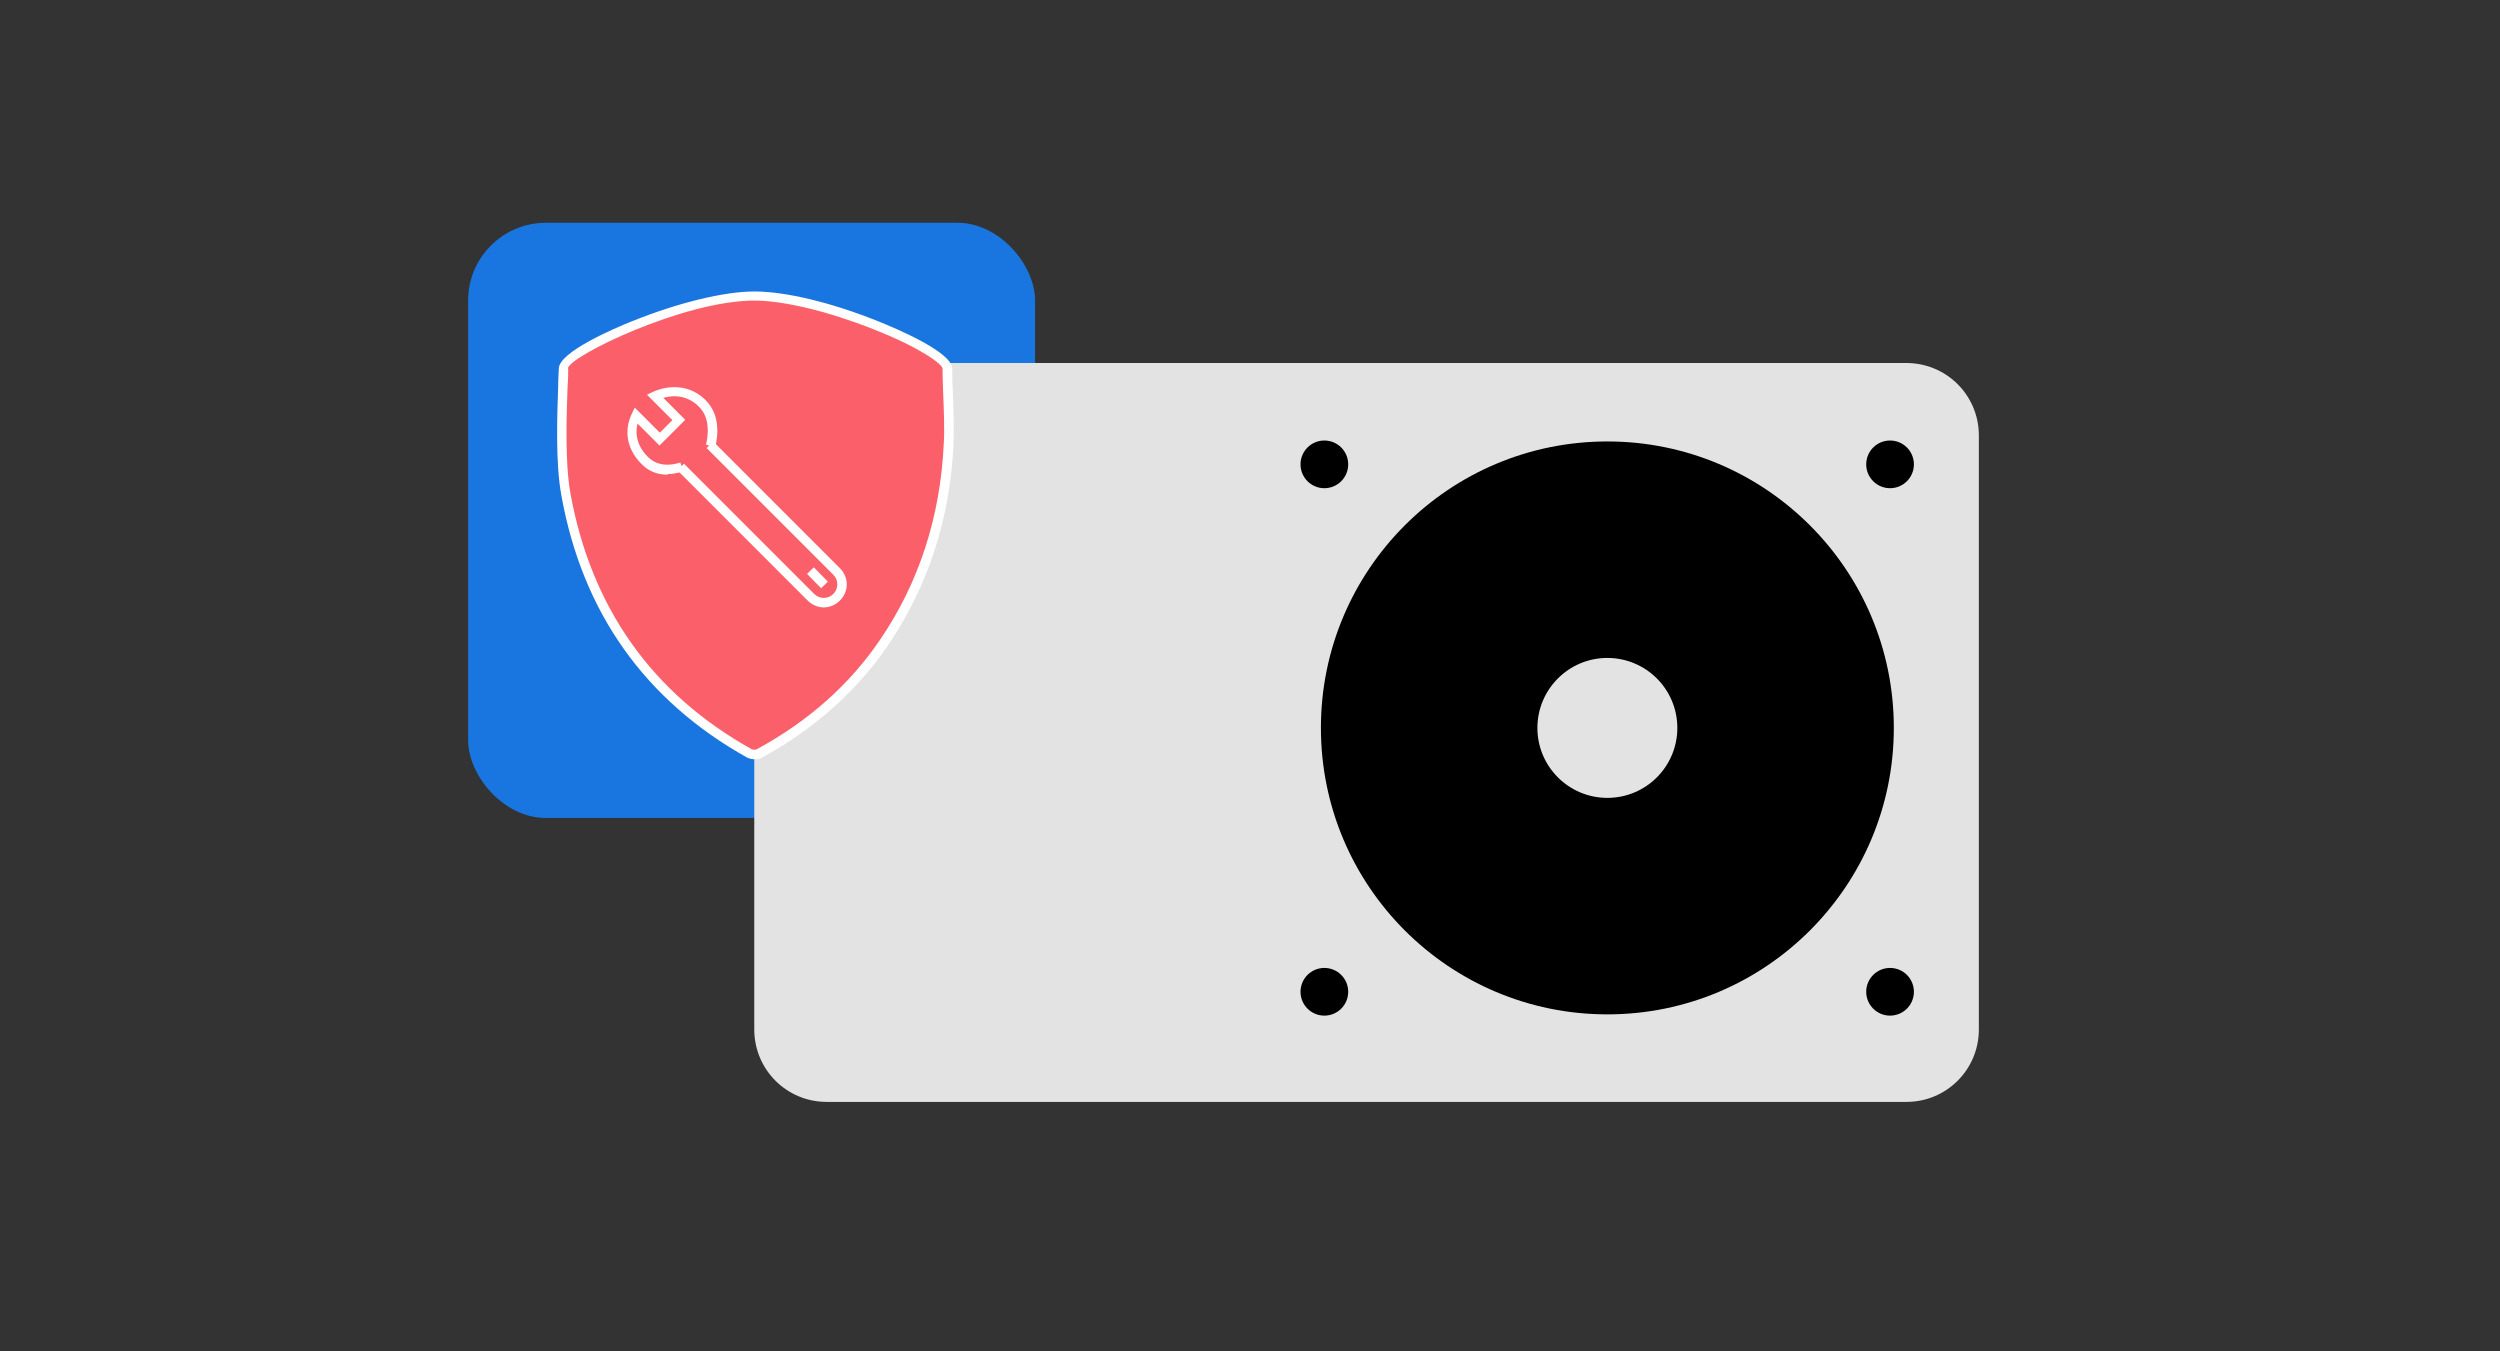 <svg xmlns="http://www.w3.org/2000/svg" id="Vrstva_1" data-name="Vrstva 1" version="1.1" viewBox="0 0 796.8 430.6"><rect x="0" y="0" width="796.8" height="430.6" fill="#333333" stroke="none"/><defs><style>.cls-1{fill:#000}.cls-1,.cls-2,.cls-3,.cls-4,.cls-5{stroke-width:0}.cls-6{stroke-width:3px}.cls-6,.cls-7,.cls-8{stroke:#fff;stroke-miterlimit:10}.cls-6,.cls-8{fill:none}.cls-4,.cls-7{fill:#1976e0}.cls-7,.cls-8{stroke-width:2px}.cls-2{fill:#e3e3e3}.cls-3{fill:#fb5f6a}.cls-5{fill:#fff}</style></defs><rect class="cls-4" x="1139.3" y="54" width="218" height="162.4" rx="24.8" ry="24.8"/><rect class="cls-4" x="919.4" y="216.3" width="217.9" height="153.5" rx="24.8" ry="24.8"/><path class="cls-4" d="M-679.9 292.6h167.5v167.5h-167.5z"/><rect class="cls-3" x="935.4" y="70.1" width="203.9" height="146.2" rx="24.8" ry="24.8"/><rect class="cls-3" x="-512.4" y="150.3" width="374.4" height="312.4" rx="24.8" ry="24.8"/><rect class="cls-4" x="149.2" y="71" width="180.7" height="189.7" rx="24.8" ry="24.8"/><rect class="cls-4" x="390" y="471.3" width="325.4" height="145" rx="24.8" ry="24.8"/><rect class="cls-3" x="1137.3" y="216" width="203.9" height="146.2" rx="24.8" ry="24.8"/><path class="cls-2" d="M240.4 328.1V138.8c0-12.8 10.3-23.1 23.1-23.1h344.1c12.8 0 23.1 10.3 23.1 23.1v189.3c0 12.8-10.3 23.1-23.1 23.1H263.5c-12.8 0-23.1-10.3-23.1-23.1Z"/><circle class="cls-1" cx="512.3" cy="232" r="91.3"/><circle class="cls-2" cx="512.3" cy="232" r="22.3"/><circle class="cls-1" cx="602.4" cy="148" r="7.6"/><circle class="cls-1" cx="422.1" cy="148" r="7.6"/><circle class="cls-1" cx="602.4" cy="316.1" r="7.6"/><circle class="cls-1" cx="422.1" cy="316.1" r="7.6"/><path class="cls-8" d="M975.6 191.5c-5.3 0-9.5-4.3-9.5-9.5s4.3-9.5 9.5-9.5m-.9-12.2v7.9m-15.3-1.5 5.6 5.5m-11.9 9.8h7.9m-1.6 15.2 5.6-5.5m9.7 11.8v-7.8m291 120.3c0 7.3-5.9 13.2-13.2 13.2s-13.2-5.9-13.2-13.2m-16.9 1.2h10.9m-2.1 21.3 7.7-7.7m13.6 16.5v-10.9m21.2 2.1-7.7-7.7m16.5-13.5h-10.9m-90-215.1 6.9 12.6h32.9m-9.4-41.4-7 13-14.7-.4m14.7.4 16.4 28.4m31.1-28.8-14.7.4-7.1-13m7.1 13-16.4 28.4m0 0h32.9l6.8-12.6m-206.4 224.4-5-9.3h-24.5m7 30.6 5.2-9.6 10.9.3m-10.9-.3-12.2-21m-23 21.3 10.9-.3 5.2 9.6m-5.2-9.6 12.1-21m0 0h-24.4l-5 9.3"/><path class="cls-6" d="m-183.3 195.2-311.2 223.2c-17.7 13-18.3 13-44.7-7.7-.3-.2-.4-.5-.6-.7l-97.8-76.7"/><circle class="cls-3" cx="-637.6" cy="332.1" r="12.2"/><circle class="cls-4" cx="-182.8" cy="195.2" r="12.2"/><path class="cls-6" d="M-256.7 408.4h71v18.9h-71zm61.9 13.3v-7.9m-13.3 7.9v-7.9m-13.2 7.9v-7.9m-13.3 7.9v-7.9m-13 7.9v-7.9m2.6-24.3h71v18.9h-71zm61.8 13.3v-7.9m-13.2 7.9v-7.9m-13.1 7.9v-7.9m-13.2 7.9v-7.9m-13.3 7.9v-7.9m26.5-29.9 7.4 7.3 14.4-14.4"/><path class="cls-6" d="m-228.6 372.3 7.4 7.4 14.6-14.7"/><path class="cls-5" d="m-182.1 352.2-12 3 8.8 8.8 3.2-11.8z"/><path class="cls-7" d="M425.5 555.2v25h6.9c3.3 0 3.9-4.2 6.3-4.2h10.2l-.4-20.8h-23Z"/><path class="cls-7" d="M424.7 574.9h8.1v8.1h-8.1z"/><path class="cls-7" d="M420.1 558.2h7.8V591c0 2.3-1.9 4.2-4.2 4.2-2.3 0-4.2-1.9-4.2-4.2v-6.6m13.3-40.5c.2-.8.3-1.6.3-2.4 0-4.1-2.6-7.6-6.3-8.9v7.8h-6.3v-7.8c-3.7 1.3-6.3 4.8-6.3 8.9s.5 3.6 1.5 5"/><path class="cls-7" d="M414.2 559.2h6.3v-7.3h-6.3c-1.2 0-2.1.9-2.1 2.1v3.1c0 1.2.9 2.1 2.1 2.1Z"/><path class="cls-7" d="M420.5 559.2h-6.3c-1.2 0-2.1-.9-2.1-2.1V554c0-1.2.9-2.1 2.1-2.1h6.3m-8.4 14.6h8.4v-7.3h-8.4c-1.2 0-2.1.9-2.1 2.1v3.1c0 1.2.9 2.1 2.1 2.1Z"/><path class="cls-7" d="M420.5 559.2h-8.4c-1.2 0-2.1.9-2.1 2.1v3.1c0 1.2.9 2.1 2.1 2.1h8.4m.2 7.4c1.1 0 1.9-.9 1.9-2.1v-3.1c0-1.2-.9-2.1-1.9-2.1H412c-1.1 0-1.9.9-1.9 2.1v3.1c0 1.2.9 2.1 1.9 2.1h8.7Z"/><path class="cls-7" d="M417.4 553.4v15.1c2.1.9 7.4-.9 7.4-5.7v-6.7c0 4.8 4.6 10.3 10.5 10.3l13.6-11.5h-9.7c-1.2 0-3.9-2.6-6.7-5.3s-6-4.5-7.4-4.3-4 2.3-5.6 3.5c-1.7 1.2-2.1 2.7-2.1 4.5Z"/><path class="cls-7" d="M435.3 566.5c-5.9 0-10.5-5.5-10.5-10.3v6.7c0 4.8-5.3 6.6-7.4 5.7v-15.1c0-1.8.4-3.3 2.1-4.5s4.2-3.3 5.6-3.5 5.1 2 7.4 4.3 5.5 5.3 6.7 5.3h9.7M422 580.3c1 0 1.8-.8 1.8-1.8v-2.7c0-1-.8-1.8-1.8-1.8h-8c-1 0-1.8.8-1.8 1.8v2.7c0 1 .8 1.8 1.8 1.8h8Z"/><path class="cls-7" d="M474.3 578.6h-29.8v-26.7h29.8"/><path class="cls-8" d="M423.7 591.3v-3m25.2-28.2v-4.5"/><path class="cls-3" d="M179.6 117.5c0-5.8 39.3-23.1 60.9-23.1s61.5 17.3 61.5 23.1.8 16.1.4 24c-1.1 22.9-7.6 44.2-20.6 63.3-10.3 15.1-23.9 26.7-39.9 35.4-.8.4-2.2.3-3-.1-32.7-18.2-51.9-46-58.5-82.6-2.4-13.1-.8-34.2-.8-40Z"/><path class="cls-5" d="M240.6 242c-.9 0-1.7-.2-2.4-.5-32.6-18.2-52.6-46.3-59.3-83.7-1.9-10.4-1.3-25.6-1-34.7 0-2.5.2-4.4.2-5.6 0-5.3 17.8-12.9 23.3-15.1 14.7-5.9 29.3-9.5 39.1-9.5s24.5 3.5 39.4 9.5c5.5 2.2 23.6 9.8 23.6 15.1s.1 4.8.2 7.7c.2 5.3.4 11.3.2 16.4-1.1 23.9-8.2 45.4-20.9 64.1-10 14.7-23.6 26.7-40.4 35.9-.6.3-1.3.4-2 .4Zm-59.5-124.5c0 1.3 0 3.2-.2 5.7-.3 8.9-.9 23.9.9 34 6.6 36.4 26 63.9 57.8 81.6.4.2 1.3.2 1.6 0 16.4-8.9 29.6-20.6 39.3-34.9 12.4-18.2 19.2-39.2 20.3-62.5.3-5 0-10.9-.2-16.2-.1-2.9-.2-5.6-.2-7.8-.2-1.4-6.9-6.5-22.1-12.5-14.4-5.7-28.6-9.1-37.9-9.1-22.5 0-58.9 17.7-59.4 21.6Z"/><path class="cls-5" d="M262.6 193.6c-1.9 0-3.8-.8-5.2-2.2l-41.5-41.5 2.1-2.1 41.5 41.5c1.7 1.7 4.4 1.7 6.1 0s1.7-4.4 0-6.1l-40.4-40.4 2.1-2.1 40.4 40.4c2.9 2.9 2.9 7.4 0 10.3-1.4 1.4-3.2 2.2-5.2 2.2Z"/><path class="cls-5" d="M212.8 151.3c-2.4 0-5.3-.6-7.8-2.9-5-4.6-6.4-10.8-3.6-16.6l.9-1.9 8 8 4-4-8.1-8.1 1.9-.9c4.8-2.2 12.2-2.7 17.5 3.4 4.9 5.7 2.4 14 2.3 14.3l-2.9-.9s2.1-7.1-1.7-11.5c-3.5-4-8.1-4.5-11.9-3.4l7 7-8.2 8.2-7-7c-1 3.9.3 7.9 3.7 11 4.1 3.7 9.9 1.4 9.9 1.4l1.1 2.8c-.2 0-2.4.9-5.2.9Z"/><path class="cls-5" transform="rotate(-44.4 260.38 184.297)" d="M259.1 181.1h3v6.4h-3z"/></svg>